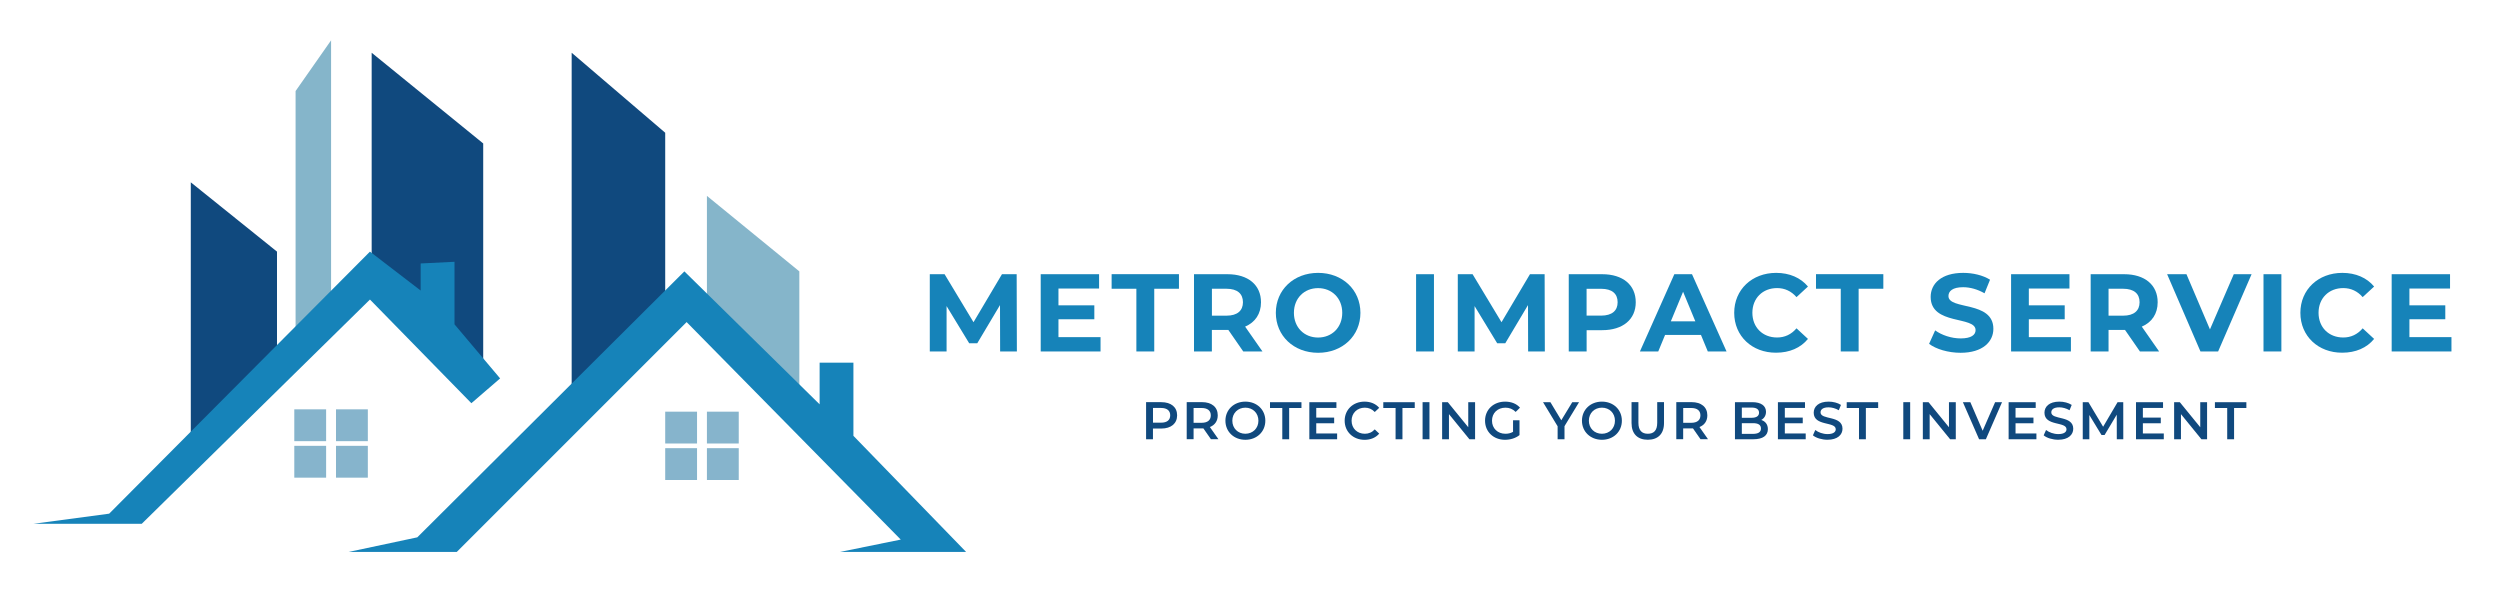 <?xml version="1.0" encoding="UTF-8"?>
<!-- Generator: Adobe Illustrator 27.6.1, SVG Export Plug-In . SVG Version: 6.00 Build 0)  -->
<svg xmlns="http://www.w3.org/2000/svg" xmlns:xlink="http://www.w3.org/1999/xlink" version="1.1" id="Capa_1" x="0px" y="0px" viewBox="0 0 600 146" style="enable-background:new 0 0 600 146;" xml:space="preserve">
<style type="text/css">
	.st0{fill:#1683B9;}
	.st1{fill:#10497E;}
	.st2{fill:#85B5CA;}
	.st3{fill:#86B4CC;}
</style>
<g>
	<g>
		<g>
			<path class="st0" d="M240.03,84.35L240,73.22l-5.46,9.17h-1.93l-5.43-8.93v10.89h-4.03V65.81h3.55l6.94,11.52l6.83-11.52H244     l0.05,18.54H240.03z"></path>
			<path class="st0" d="M264.13,80.91v3.44h-14.36V65.81h14.01v3.44h-9.75v4.03h8.61v3.34h-8.61v4.29H264.13z"></path>
			<path class="st0" d="M272.72,69.3h-5.93v-3.5h16.16v3.5h-5.93v15.05h-4.29V69.3z"></path>
			<path class="st0" d="M298.38,84.35l-3.58-5.17h-0.21h-3.74v5.17h-4.29V65.81h8.03c4.95,0,8.05,2.57,8.05,6.73     c0,2.78-1.4,4.82-3.81,5.85l4.16,5.96H298.38z M294.36,69.3h-3.5v6.46h3.5c2.62,0,3.95-1.22,3.95-3.23     C298.3,70.5,296.98,69.3,294.36,69.3z"></path>
			<path class="st0" d="M306.2,75.08c0-5.51,4.29-9.59,10.15-9.59c5.83,0,10.15,4.05,10.15,9.59s-4.32,9.59-10.15,9.59     C310.49,84.67,306.2,80.59,306.2,75.08z M322.14,75.08c0-3.52-2.49-5.93-5.8-5.93s-5.8,2.41-5.8,5.93s2.49,5.93,5.8,5.93     S322.14,78.6,322.14,75.08z"></path>
			<path class="st0" d="M339.86,65.81h4.29v18.54h-4.29V65.81z"></path>
			<path class="st0" d="M366.75,84.35l-0.03-11.13l-5.46,9.17h-1.93l-5.43-8.93v10.89h-4.03V65.81h3.55l6.94,11.52l6.83-11.52h3.52     l0.05,18.54H366.75z"></path>
			<path class="st0" d="M392.58,72.54c0,4.13-3.1,6.7-8.05,6.7h-3.74v5.11h-4.29V65.81h8.03C389.48,65.81,392.58,68.38,392.58,72.54     z M388.23,72.54c0-2.04-1.32-3.23-3.95-3.23h-3.5v6.44h3.5C386.91,75.74,388.23,74.55,388.23,72.54z"></path>
			<path class="st0" d="M408.23,80.38h-8.61l-1.64,3.97h-4.4l8.26-18.54h4.24l8.29,18.54h-4.5L408.23,80.38z M406.88,77.12     l-2.94-7.1l-2.94,7.1H406.88z"></path>
			<path class="st0" d="M416.21,75.08c0-5.59,4.29-9.59,10.07-9.59c3.21,0,5.88,1.17,7.63,3.28l-2.75,2.54     c-1.25-1.43-2.81-2.17-4.66-2.17c-3.47,0-5.93,2.44-5.93,5.93c0,3.5,2.46,5.93,5.93,5.93c1.85,0,3.42-0.74,4.66-2.2l2.75,2.54     c-1.75,2.15-4.42,3.31-7.66,3.31C420.5,84.67,416.21,80.67,416.21,75.08z"></path>
			<path class="st0" d="M441.77,69.3h-5.93v-3.5h16.16v3.5h-5.93v15.05h-4.29V69.3z"></path>
			<path class="st0" d="M462.98,82.52l1.46-3.23c1.56,1.14,3.89,1.93,6.12,1.93c2.54,0,3.58-0.85,3.58-1.99     c0-3.47-10.78-1.09-10.78-7.97c0-3.15,2.54-5.77,7.81-5.77c2.33,0,4.71,0.56,6.44,1.64l-1.32,3.26c-1.72-0.98-3.5-1.46-5.14-1.46     c-2.54,0-3.52,0.95-3.52,2.12c0,3.42,10.78,1.06,10.78,7.87c0,3.1-2.57,5.75-7.87,5.75C467.59,84.67,464.63,83.79,462.98,82.52z"></path>
			<path class="st0" d="M497.02,80.91v3.44h-14.36V65.81h14.01v3.44h-9.75v4.03h8.61v3.34h-8.61v4.29H497.02z"></path>
			<path class="st0" d="M513.58,84.35L510,79.18h-0.21h-3.74v5.17h-4.29V65.81h8.03c4.95,0,8.05,2.57,8.05,6.73     c0,2.78-1.4,4.82-3.81,5.85l4.16,5.96H513.58z M509.55,69.3h-3.5v6.46h3.5c2.62,0,3.95-1.22,3.95-3.23     C513.5,70.5,512.17,69.3,509.55,69.3z"></path>
			<path class="st0" d="M540.38,65.81l-8.03,18.54h-4.24l-8-18.54h4.64l5.64,13.25l5.72-13.25H540.38z"></path>
			<path class="st0" d="M543.24,65.81h4.29v18.54h-4.29V65.81z"></path>
			<path class="st0" d="M552.09,75.08c0-5.59,4.29-9.59,10.07-9.59c3.21,0,5.88,1.17,7.63,3.28l-2.75,2.54     c-1.24-1.43-2.81-2.17-4.66-2.17c-3.47,0-5.93,2.44-5.93,5.93c0,3.5,2.46,5.93,5.93,5.93c1.85,0,3.42-0.74,4.66-2.2l2.75,2.54     c-1.75,2.15-4.42,3.31-7.66,3.31C556.38,84.67,552.09,80.67,552.09,75.08z"></path>
			<path class="st0" d="M588.35,80.91v3.44H574V65.81h14.01v3.44h-9.75v4.03h8.61v3.34h-8.61v4.29H588.35z"></path>
		</g>
	</g>
	<g>
		<g>
			<path class="st1" d="M282.51,99.68c0,1.96-1.45,3.17-3.79,3.17h-2.01v2.57h-1.65v-8.9h3.66     C281.06,96.52,282.51,97.71,282.51,99.68z M280.85,99.68c0-1.12-0.75-1.77-2.2-1.77h-1.93v3.53h1.93     C280.1,101.45,280.85,100.8,280.85,99.68z"></path>
			<path class="st1" d="M290.63,105.42l-1.82-2.61c-0.11,0.01-0.23,0.01-0.34,0.01h-2.01v2.59h-1.65v-8.9h3.66     c2.34,0,3.79,1.19,3.79,3.17c0,1.35-0.69,2.34-1.89,2.81l2.05,2.92H290.63z M288.39,97.92h-1.93v3.55h1.93     c1.45,0,2.2-0.66,2.2-1.78C290.59,98.57,289.84,97.92,288.39,97.92z"></path>
			<path class="st1" d="M294.1,100.97c0-2.63,2.03-4.58,4.79-4.58s4.79,1.93,4.79,4.58c0,2.64-2.03,4.58-4.79,4.58     S294.1,103.6,294.1,100.97z M302.02,100.97c0-1.82-1.33-3.13-3.13-3.13c-1.79,0-3.13,1.31-3.13,3.13c0,1.82,1.33,3.13,3.13,3.13     C300.68,104.09,302.02,102.79,302.02,100.97z"></path>
			<path class="st1" d="M307.75,97.92h-2.95v-1.4h7.55v1.4h-2.95v7.5h-1.65V97.92z"></path>
			<path class="st1" d="M320.91,104.03v1.39h-6.67v-8.9h6.5v1.39h-4.84v2.31h4.3v1.36h-4.3v2.45H320.91z"></path>
			<path class="st1" d="M322.72,100.97c0-2.66,2.03-4.58,4.77-4.58c1.45,0,2.69,0.52,3.52,1.49l-1.07,1     c-0.65-0.7-1.45-1.04-2.38-1.04c-1.84,0-3.18,1.3-3.18,3.13c0,1.83,1.33,3.13,3.18,3.13c0.93,0,1.73-0.34,2.38-1.05l1.07,1.02     c-0.83,0.97-2.07,1.49-3.53,1.49C324.75,105.54,322.72,103.62,322.72,100.97z"></path>
			<path class="st1" d="M334.94,97.92h-2.95v-1.4h7.55v1.4h-2.95v7.5h-1.65V97.92z"></path>
			<path class="st1" d="M341.42,96.52h1.65v8.9h-1.65V96.52z"></path>
			<path class="st1" d="M354.02,96.52v8.9h-1.36l-4.91-6.03v6.03h-1.64v-8.9h1.36l4.91,6.02v-6.02H354.02z"></path>
			<path class="st1" d="M363.12,100.87h1.56v3.55c-0.93,0.75-2.22,1.13-3.48,1.13c-2.76,0-4.79-1.92-4.79-4.58     c0-2.66,2.03-4.58,4.82-4.58c1.49,0,2.73,0.5,3.57,1.45l-1.04,1.02c-0.7-0.7-1.5-1.02-2.45-1.02c-1.89,0-3.23,1.28-3.23,3.13     c0,1.81,1.33,3.13,3.22,3.13c0.64,0,1.26-0.13,1.83-0.46V100.87z"></path>
			<path class="st1" d="M375.48,102.28v3.14h-1.65v-3.11l-3.5-5.78h1.77l2.61,4.33l2.63-4.33h1.63L375.48,102.28z"></path>
			<path class="st1" d="M379.67,100.97c0-2.63,2.03-4.58,4.79-4.58c2.76,0,4.79,1.93,4.79,4.58c0,2.64-2.03,4.58-4.79,4.58     C381.7,105.54,379.67,103.6,379.67,100.97z M387.59,100.97c0-1.82-1.33-3.13-3.13-3.13s-3.13,1.31-3.13,3.13     c0,1.82,1.33,3.13,3.13,3.13S387.59,102.79,387.59,100.97z"></path>
			<path class="st1" d="M391.57,101.54v-5.02h1.65v4.96c0,1.83,0.83,2.62,2.26,2.62c1.44,0,2.25-0.79,2.25-2.62v-4.96h1.63v5.02     c0,2.59-1.46,4-3.89,4C393.03,105.54,391.57,104.13,391.57,101.54z"></path>
			<path class="st1" d="M408.13,105.42l-1.82-2.61c-0.11,0.01-0.23,0.01-0.34,0.01h-2.01v2.59h-1.65v-8.9h3.66     c2.34,0,3.79,1.19,3.79,3.17c0,1.35-0.69,2.34-1.89,2.81l2.05,2.92H408.13z M405.9,97.92h-1.93v3.55h1.93     c1.45,0,2.2-0.66,2.2-1.78C408.1,98.57,407.35,97.92,405.9,97.92z"></path>
			<path class="st1" d="M424.29,103c0,1.53-1.19,2.42-3.48,2.42h-4.42v-8.9h4.17c2.13,0,3.28,0.9,3.28,2.31     c0,0.92-0.46,1.59-1.14,1.96C423.65,101.09,424.29,101.84,424.29,103z M418.04,97.82v2.45h2.34c1.14,0,1.79-0.41,1.79-1.22     c0-0.83-0.65-1.23-1.79-1.23H418.04z M422.63,102.84c0-0.89-0.67-1.28-1.92-1.28h-2.67v2.57h2.67     C421.96,104.12,422.63,103.73,422.63,102.84z"></path>
			<path class="st1" d="M433.37,104.03v1.39h-6.67v-8.9h6.5v1.39h-4.84v2.31h4.3v1.36h-4.3v2.45H433.37z"></path>
			<path class="st1" d="M435.1,104.48l0.57-1.28c0.71,0.57,1.84,0.98,2.94,0.98c1.38,0,1.97-0.5,1.97-1.16     c0-1.92-5.29-0.66-5.29-3.97c0-1.44,1.14-2.66,3.58-2.66c1.07,0,2.19,0.28,2.96,0.79l-0.52,1.28c-0.8-0.47-1.68-0.7-2.45-0.7     c-1.37,0-1.93,0.53-1.93,1.21c0,1.89,5.27,0.66,5.27,3.93c0,1.42-1.16,2.64-3.6,2.64C437.23,105.54,435.84,105.11,435.1,104.48z"></path>
			<path class="st1" d="M446.16,97.92h-2.95v-1.4h7.55v1.4h-2.95v7.5h-1.65V97.92z"></path>
			<path class="st1" d="M456.79,96.52h1.65v8.9h-1.65V96.52z"></path>
			<path class="st1" d="M469.39,96.52v8.9h-1.36l-4.91-6.03v6.03h-1.64v-8.9h1.36l4.91,6.02v-6.02H469.39z"></path>
			<path class="st1" d="M480.49,96.52l-3.88,8.9h-1.63l-3.89-8.9h1.79l2.96,6.86l2.99-6.86H480.49z"></path>
			<path class="st1" d="M488.74,104.03v1.39h-6.67v-8.9h6.5v1.39h-4.84v2.31h4.3v1.36h-4.3v2.45H488.74z"></path>
			<path class="st1" d="M490.48,104.48l0.57-1.28c0.71,0.57,1.84,0.98,2.94,0.98c1.38,0,1.97-0.5,1.97-1.16     c0-1.92-5.29-0.66-5.29-3.97c0-1.44,1.14-2.66,3.58-2.66c1.07,0,2.19,0.28,2.96,0.79l-0.52,1.28c-0.8-0.47-1.68-0.7-2.45-0.7     c-1.37,0-1.93,0.53-1.93,1.21c0,1.89,5.27,0.66,5.27,3.93c0,1.42-1.16,2.64-3.6,2.64C492.6,105.54,491.21,105.11,490.48,104.48z"></path>
			<path class="st1" d="M508.03,105.42l-0.01-5.9l-2.92,4.88h-0.74l-2.92-4.8v5.82h-1.58v-8.9h1.36l3.53,5.9l3.47-5.9h1.36l0.01,8.9     H508.03z"></path>
			<path class="st1" d="M519.31,104.03v1.39h-6.67v-8.9h6.49v1.39h-4.84v2.31h4.3v1.36h-4.3v2.45H519.31z"></path>
			<path class="st1" d="M529.7,96.52v8.9h-1.36l-4.91-6.03v6.03h-1.64v-8.9h1.36l4.91,6.02v-6.02H529.7z"></path>
			<path class="st1" d="M534.53,97.92h-2.95v-1.4h7.55v1.4h-2.95v7.5h-1.65V97.92z"></path>
		</g>
	</g>
	<g>
		<g>
			<polygon class="st2" points="169.66,47.01 169.66,78.92 191.84,96.77 191.84,65.13    "></polygon>
			<polygon class="st1" points="137.2,12.66 137.2,96.77 159.65,75.95 159.65,31.86    "></polygon>
			<polyline class="st0" points="196.71,87.04 204.82,87.04 204.82,104.6 231.87,132.47 201.58,132.47 216.18,129.5 164.79,77.3      109.62,132.47 83.65,132.47 100.15,128.96 164.25,65.13 196.71,97.04    "></polyline>
			<rect x="159.65" y="98.8" class="st3" width="7.64" height="7.64"></rect>
			<rect x="159.65" y="107.56" class="st3" width="7.64" height="7.64"></rect>
			<rect x="169.66" y="98.8" class="st3" width="7.64" height="7.64"></rect>
			<rect x="169.66" y="107.56" class="st3" width="7.64" height="7.64"></rect>
			<rect x="70.63" y="98.24" class="st3" width="7.64" height="7.64"></rect>
			<rect x="70.63" y="107" class="st3" width="7.64" height="7.64"></rect>
			<rect x="80.64" y="98.24" class="st3" width="7.64" height="7.64"></rect>
			<rect x="80.64" y="107" class="st3" width="7.64" height="7.64"></rect>
		</g>
		<polygon class="st1" points="45.79,43.76 45.79,104.6 66.48,87.17 66.48,60.39   "></polygon>
		<polygon class="st2" points="79.46,9.68 79.46,75.81 70.94,79.06 70.94,21.85   "></polygon>
		<polygon class="st1" points="89.2,65.13 89.2,12.66 115.97,34.43 115.97,88.39   "></polygon>
		<polygon class="st0" points="8.06,125.71 26.2,123.28 88.79,60.39 100.96,69.73 100.96,63.23 109.08,62.83 109.08,77.84     120.03,90.82 113.13,96.77 88.79,71.89 34.02,125.71   "></polygon>
	</g>
</g>
</svg>
